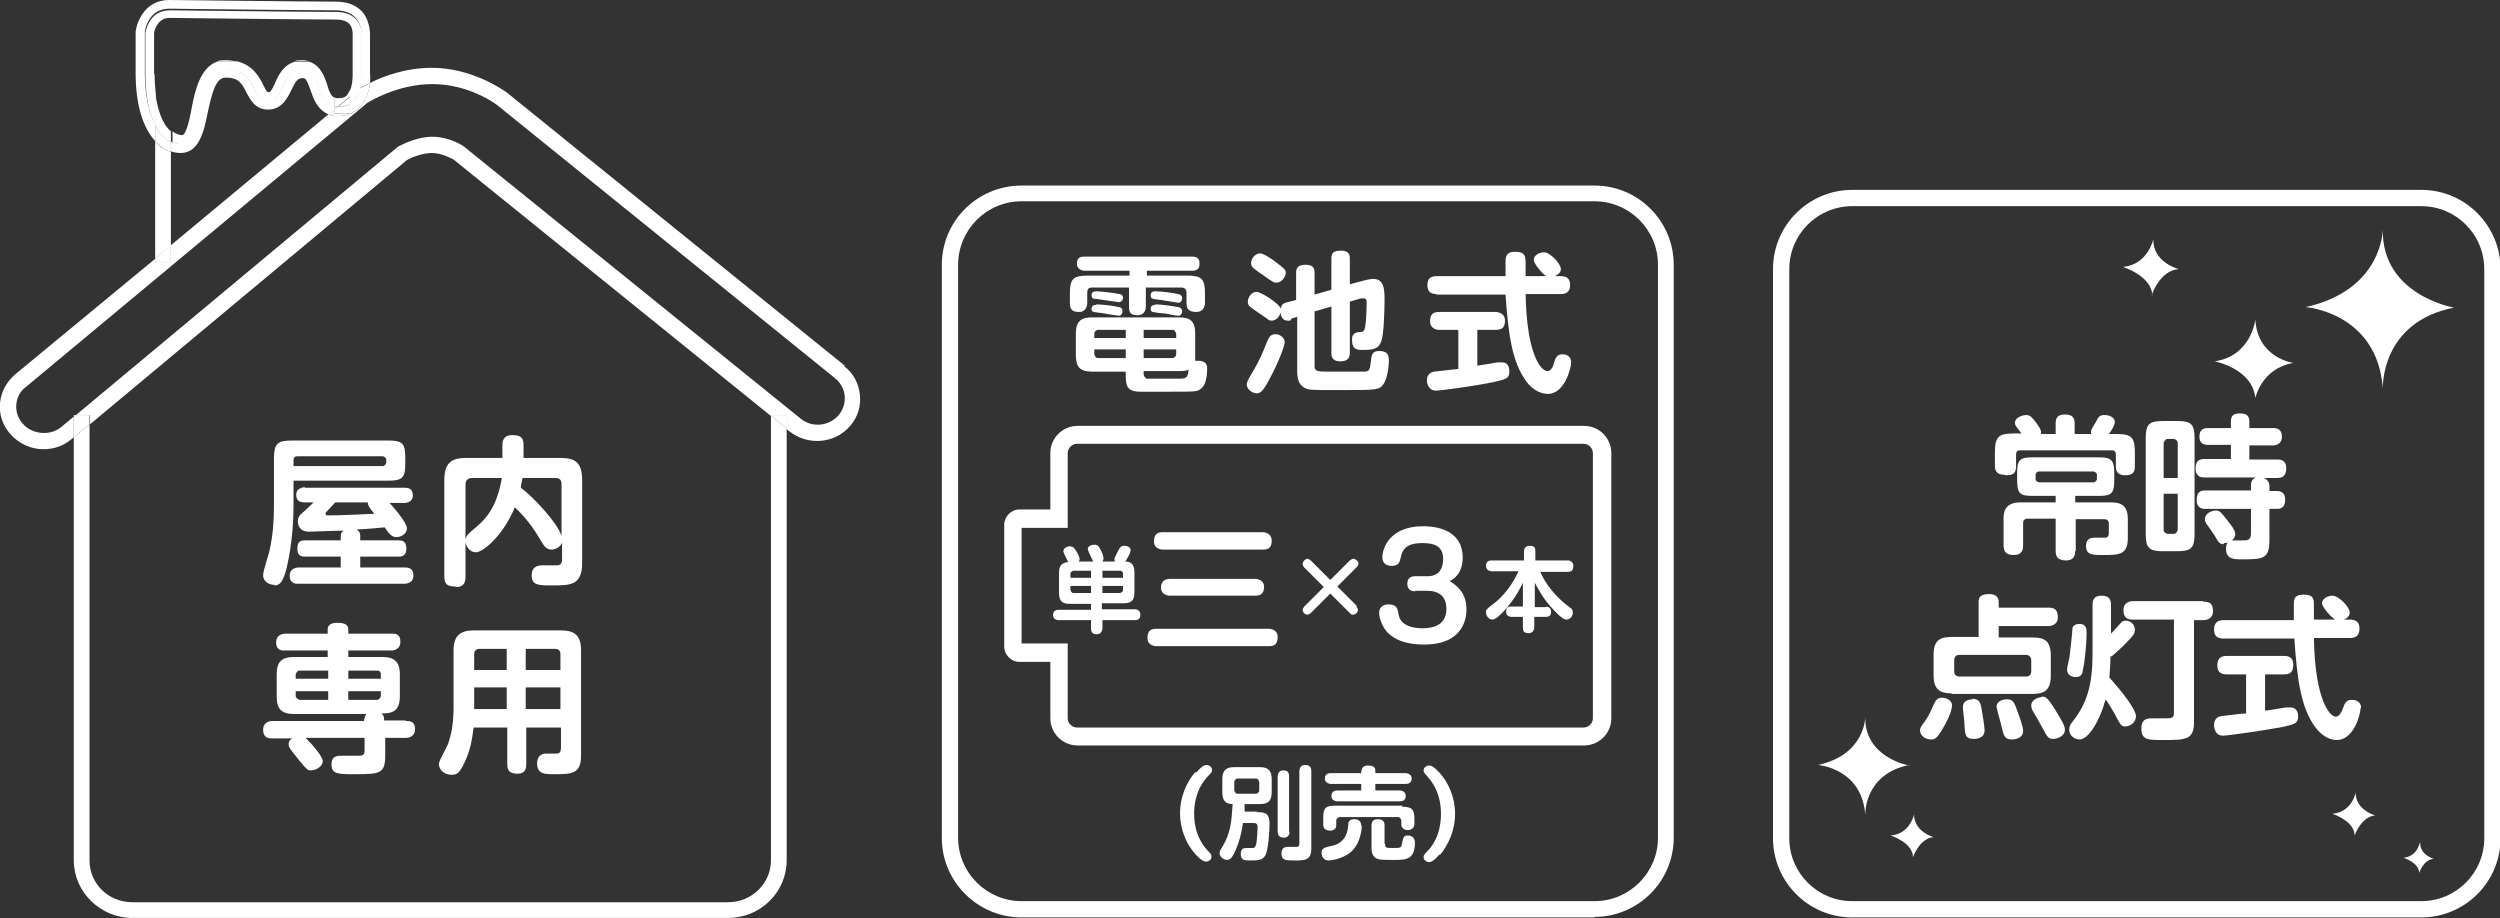 <?xml version="1.0" encoding="UTF-8"?>
<svg id="_レイヤー_2" data-name="レイヤー 2" xmlns="http://www.w3.org/2000/svg" viewBox="0 0 46.08 16.92">
  <rect x="0" y="0" width="46.08" height="16.92" fill="#333333" stroke="none"/>
  <defs>
    <style>
      .cls-1 {
        fill: #fff;
      }
    </style>
  </defs>
  <g id="_レイヤー_1-2" data-name="レイヤー 1">
    <g>
      <g>
        <path class="cls-1" d="m44.63,3.5h-10.49c-.8,0-1.46.65-1.46,1.46v10.49c0,.8.65,1.46,1.46,1.46h10.49c.8,0,1.46-.65,1.46-1.46V4.96c0-.8-.65-1.46-1.46-1.46Zm1.16,11.95c0,.64-.52,1.16-1.16,1.16h-10.49c-.64,0-1.16-.52-1.16-1.16V4.96c0-.64.52-1.16,1.16-1.16h10.49c.64,0,1.16.52,1.16,1.16v10.49Z"/>
        <path class="cls-1" d="m36.98,8.76c.11,0,.18-.03.18-.16v-.22c0-.05.02-.08.08-.08h1.68c.06,0,.08.03.08.08v.22c0,.1.05.16.17.16.11,0,.18-.03.18-.16v-.25c0-.28-.05-.35-.33-.35h-.15c.04-.05.11-.16.11-.22,0-.1-.12-.13-.19-.13-.09,0-.11.03-.16.13-.08.13-.09.15-.09.18,0,.01,0,.03.01.04h-.31v-.2c0-.07-.02-.16-.17-.16-.11,0-.18.03-.18.16v.2h-.27s0-.02,0-.04c0-.04-.04-.1-.09-.17-.08-.1-.11-.14-.18-.14-.08,0-.21.05-.21.14,0,.03,0,.05.06.12.02.03.04.05.06.08h-.15c-.27,0-.34.06-.34.35v.25c0,.1.05.16.17.16Z"/>
        <path class="cls-1" d="m38.26,10.16v-.59h.53c.05,0,.08.03.08.08v.18s0,.07-.05.08c-.03,0-.16,0-.2,0-.05,0-.17,0-.17.15,0,.17.11.17.32.17.28,0,.45,0,.45-.31v-.35c0-.25-.12-.31-.31-.31h-.66v-.12h.45c.22,0,.27-.05.27-.29v-.13c0-.23-.05-.29-.27-.29h-1.25c-.23,0-.27.06-.27.29v.13c0,.24.05.29.27.29h.44v.12h-.65c-.31,0-.31.21-.31.31v.48c0,.1.03.18.19.18.17,0,.17-.13.17-.18v-.41c0-.05.03-.08.08-.08h.52v.59c0,.1.03.18.19.18.17,0,.17-.13.17-.18Zm-.68-1.27s-.06-.02-.06-.05v-.1s.02-.05.06-.05h1.01s.06.02.06.05v.1s-.02.05-.06.05h-1.01Z"/>
        <path class="cls-1" d="m40.98,10.01s.06,0,.08-.01c-.02.03-.03.06-.03.11,0,.2.14.2.31.2.39,0,.49-.02.49-.36v-.57h.14c.12,0,.15-.08.15-.17,0-.08-.03-.16-.15-.16h-.14v-.09c0-.06-.03-.12-.1-.15h.25c.12,0,.16-.07.16-.18,0-.16-.12-.16-.16-.16h-.52v-.26h.44s.16,0,.16-.16-.12-.16-.16-.16h-.44v-.12c0-.13-.08-.15-.18-.15-.12,0-.16.05-.16.15v.12h-.42c-.09,0-.16.03-.16.16,0,.15.12.15.16.15h.42v.26h-.49c-.12,0-.16.06-.16.18,0,.16.12.16.16.16h.95c-.09.04-.09.11-.09.15v.09h-.84c-.12,0-.16.05-.16.18,0,.16.12.16.16.16h.84v.45c0,.11-.05.13-.12.13-.03,0-.2,0-.23,0,.02-.02.06-.06.06-.11,0-.04-.01-.09-.13-.24-.14-.18-.16-.2-.23-.2-.07,0-.2.05-.2.16,0,.03.01.06.04.1.06.08.09.13.14.2.08.14.09.16.18.16Z"/>
        <path class="cls-1" d="m39.87,7.76c-.26,0-.32.06-.32.32v1.76c0,.26.06.32.32.32h.26c.26,0,.32-.06.32-.32v-1.76c0-.26-.06-.32-.32-.32h-.26Zm.27,2.01s-.02.07-.07.07h-.12s-.07-.02-.07-.07v-.67h.26v.67Zm0-.96h-.26v-.65s.03-.07.07-.07h.12s.07.02.07.07v.65Z"/>
        <path class="cls-1" d="m35.79,12.86c-.06,0-.1.03-.13.09-.06.13-.1.23-.17.33-.09.12-.1.14-.1.18,0,.1.1.17.2.17.07,0,.11-.01.23-.22.03-.05.16-.28.16-.41,0-.09-.1-.14-.19-.14Z"/>
        <path class="cls-1" d="m37.63,12.85c-.06,0-.19.05-.19.15,0,.04.01.07.02.09.03.05.17.29.2.35.07.13.09.18.18.18.08,0,.22-.05.22-.17,0-.07-.04-.14-.18-.37-.15-.24-.18-.24-.25-.24Z"/>
        <path class="cls-1" d="m36.36,12.89c-.12,0-.18.06-.18.14,0,.06.03.25.03.34.01.16.01.25.17.25.03,0,.2,0,.2-.16,0-.08-.05-.35-.06-.42-.02-.08-.03-.16-.17-.16Z"/>
        <path class="cls-1" d="m36.99,12.89c-.1,0-.19.05-.19.14,0,.03.09.33.1.39.03.13.05.21.18.21.06,0,.21-.02.21-.16,0-.07-.06-.24-.09-.32-.07-.2-.09-.26-.21-.26Z"/>
        <path class="cls-1" d="m35.97,12.79h1.5c.21,0,.33-.07.33-.33v-.38c0-.26-.11-.33-.33-.33h-.63v-.21h.92s.17,0,.17-.16c0-.13-.05-.18-.17-.18h-.92v-.11c0-.1-.08-.14-.17-.14-.16,0-.2.05-.2.15v.64h-.5c-.21,0-.33.06-.33.33v.38c0,.25.11.33.33.33Zm.05-.62c0-.06.03-.1.1-.1h1.22c.06,0,.1.04.1.1v.2c0,.07-.04.1-.1.1h-1.22c-.06,0-.1-.03-.1-.1v-.2Z"/>
        <path class="cls-1" d="m38.39,12.36c.05-.23.07-.57.07-.68,0-.08,0-.18-.13-.18-.07,0-.12.03-.13.08,0,.05-.04.41-.05.49,0,.05-.05.22-.05.27,0,.1.08.14.16.14.09,0,.12-.05.13-.12Z"/>
        <path class="cls-1" d="m40.61,11.08h-1.3s-.17,0-.17.16c0,.12.04.18.17.18h.76v1.69c0,.1,0,.13-.14.13-.04,0-.22,0-.26,0-.08,0-.2,0-.2.19,0,.21.12.21.4.21.41,0,.57,0,.57-.33v-1.88h.18s.17,0,.17-.16c0-.14-.05-.18-.18-.18Z"/>
        <path class="cls-1" d="m38.92,12.1s.15-.13.22-.2c.18-.18.21-.22.21-.29,0-.09-.07-.17-.17-.17-.06,0-.08.03-.15.11-.03.03-.09.1-.12.13v-.53c0-.13-.06-.17-.18-.17-.16,0-.16.12-.16.17v.9c0,.56-.1.91-.36,1.24-.05.06-.07.1-.07.16,0,.11.1.18.19.18.16,0,.37-.33.48-.74.09.13.16.25.2.33.07.13.09.17.16.17.1,0,.2-.08.2-.19,0-.12-.26-.46-.49-.71.01-.15.02-.25.02-.4Z"/>
        <path class="cls-1" d="m43.52,13.05c0-.09-.06-.15-.17-.15s-.13.06-.17.17c-.02.05-.06.14-.13.14-.1,0-.38-.29-.4-1.45h.66c.13,0,.18-.06.18-.18,0-.13-.09-.16-.18-.16h-.11c.08-.03.11-.08.11-.13,0-.1-.2-.31-.32-.31-.08,0-.19.05-.19.14,0,.07.17.26.24.3h-.39s0-.18,0-.26c0-.11,0-.2-.19-.2s-.18.11-.18.2c0,.03,0,.22,0,.27h-1.29c-.13,0-.18.06-.18.18,0,.13.08.16.18.16h1.3c.05.75.12,1.28.39,1.64.1.13.24.23.39.23.32,0,.44-.48.44-.59Z"/>
        <path class="cls-1" d="m42.22,13.04s-.05,0-.09,0c-.16.03-.26.04-.38.06v-.67h.35c.12,0,.17-.05.17-.18,0-.16-.13-.16-.17-.16h-1.06c-.12,0-.17.06-.17.18,0,.16.13.16.17.16h.36v.72c-.07,0-.38.04-.46.05-.08.01-.13.07-.13.16s.04.2.16.2c.09,0,.72-.09,1.1-.16.21-.05.29-.06.29-.19s-.07-.17-.14-.17Z"/>
        <path class="cls-1" d="m43.92,4.22s.01,1.12-1.42,1.44c0,0,1.32.1,1.42,1.5,0,0-.05-1.22,1.31-1.49,0,0-1.34-.23-1.31-1.45Z"/>
        <path class="cls-1" d="m41.57,7.34s.11-.55.7-.65c0,0-.66-.09-.7-.8,0,0-.07.67-.75.77,0,0,.69.13.75.67Z"/>
        <path class="cls-1" d="m39.66,5.44s.15-.46.5-.48c0,0-.48-.12-.47-.55,0,0-.1.47-.56.51,0,0,.54.17.54.53Z"/>
        <path class="cls-1" d="m35.19,14.11s-.82-.14-.81-.89c0,0,0,.69-.87.88,0,0,.81.06.87.92,0,0-.03-.75.81-.92Z"/>
        <path class="cls-1" d="m35.28,15.01s-.07.36-.43.39c0,0,.41.13.41.4,0,0,.12-.35.38-.37,0,0-.37-.1-.36-.43Z"/>
        <path class="cls-1" d="m44.6,15.54s-.05.25-.3.27c0,0,.29.09.29.28,0,0,.08-.25.27-.26,0,0-.26-.07-.25-.3Z"/>
        <path class="cls-1" d="m43.42,14.61s-.07.36-.43.39c0,0,.41.13.41.4,0,0,.12-.35.38-.37,0,0-.37-.1-.36-.43Z"/>
        <polygon class="cls-1" points="1.36 7.65 1.36 7.68 1.4 7.65 1.36 7.65"/>
        <path class="cls-1" d="m14.21,15.86c0,.42-.35.77-.79.77H2.44c-.44,0-.79-.34-.79-.77V7.82l-.29.24v7.8c0,.58.49,1.06,1.08,1.06h10.98c.6,0,1.08-.48,1.08-1.06v-7.96l-.29-.24v8.2Z"/>
        <path class="cls-1" d="m3.15,2.8c-.11-.03-.21-.1-.29-.19v2.16l.29-.24v-1.72Z"/>
        <path class="cls-1" d="m6.16,1.96c-.37-.08-.21-.69-.59-.69-.4,0-.31.59-.63.59s-.19-.58-.78-.59c-.62,0-.37,1.38-.83,1.38-.07,0-.13-.02-.18-.04v.18c.06.02.12.03.18.03.34,0,.43-.4.5-.75.08-.37.15-.64.33-.64h0c.24,0,.3.11.38.27.07.13.16.32.4.32.26,0,.36-.22.43-.36.08-.17.12-.22.21-.22.05,0,.07.02.14.21.05.15.12.37.34.46l.11-.09v-.06Z"/>
        <path class="cls-1" d="m2.67,1.35v-.77s.05-.42.45-.42c0,0,2.53.03,3.06.03s.48.47.48.47v.68s.01.14-.03.29c.02-.02.09-.05.19-.1.01-.1,0-.18,0-.19v-.66s.02-.27-.14-.46c-.12-.13-.28-.19-.5-.19-.53,0-3.06-.03-3.06-.03-.43,0-.59.37-.62.58v.77c0,.57.13,1,.36,1.25v-.3c-.13-.25-.19-.59-.19-.95Z"/>
        <path class="cls-1" d="m6.16,1.96v.06l.06-.05s-.04,0-.06-.01Z"/>
        <path class="cls-1" d="m3.15,2.62c-.12-.06-.22-.16-.29-.31v.3c.09.09.18.16.29.19v-.18Z"/>
        <path class="cls-1" d="m4.16,1.28c.59,0,.46.59.78.59s.23-.59.63-.59c.37,0,.22.61.59.69v-.17c-.05-.03-.09-.09-.13-.24-.05-.15-.12-.35-.32-.42h-.28c-.21.06-.3.25-.36.39-.06.14-.09.17-.12.17-.03,0-.04-.02-.1-.14-.07-.14-.19-.36-.48-.43h-.35c-.33.1-.43.55-.49.88-.03.17-.1.48-.17.48-.07,0-.13-.03-.18-.07v.2c.06.03.12.04.18.04.45,0,.21-1.39.83-1.38Z"/>
        <path class="cls-1" d="m2.84,1.35v-.75s.05-.27.28-.27c0,0,2.53.03,3.07.03.12,0,.2.03.25.08.07.08.06.2.06.22v.7c0,.06,0,.2-.05.31v.12l.09-.07s.05-.04.08-.06c0,0,.01,0,.02,0,.04-.15.03-.29.03-.29v-.68s.05-.47-.48-.47-3.06-.03-3.06-.03c-.4,0-.45.42-.45.42v.77c0,.36.06.71.19.95v-.61c-.01-.11-.02-.23-.02-.34Z"/>
        <path class="cls-1" d="m2.86,1.7v.61c.07.15.17.26.29.31v-.2c-.16-.13-.25-.41-.29-.72Z"/>
        <path class="cls-1" d="m4.16,1.11c-.06,0-.11,0-.16.02h.35c-.06-.01-.12-.02-.19-.02h0Z"/>
        <path class="cls-1" d="m6.45,1.78v-.12s-.03.06-.05.09c-.02.03-.07.06-.16.06-.03,0-.06,0-.08-.02v.17s.04.01.06.01l.23-.19Z"/>
        <path class="cls-1" d="m5.43,1.13h.28s-.08-.02-.14-.02c-.06,0-.1,0-.15.02Z"/>
        <path class="cls-1" d="m15.57,6.74L9.36,1.72l-.04-.03c-.06-.04-.63-.44-1.36-.44-.49,0-.91.16-1.14.28-.02.13-.06.31-.18.44-.1.11-.24.17-.41.17-.07,0-.13-.01-.18-.03l-2.9,2.41v.31h-.29v-.06L.28,6.9c-.16.14-.26.32-.28.53-.02.21.05.41.19.57.15.17.37.28.61.28.19,0,.37-.06.51-.18l.05-.04v-.38l-.23.19c-.2.17-.54.14-.71-.06-.09-.1-.13-.23-.12-.35.01-.13.07-.25.18-.33L6.73,1.93s.03-.03.05-.04c.02-.01.54-.34,1.19-.34s1.14.34,1.21.4l6.21,5.02c.1.08.17.2.18.33.01.13-.03.25-.11.35-.18.21-.5.24-.71.06l-6.2-5.01c-.1-.07-.33-.18-.58-.18-.27,0-.53.13-.63.18L1.4,7.65h.26v.17L7.5,2.95c.11-.06.3-.13.46-.13.18,0,.36.1.4.12l5.84,4.72h0s.29-.01.29-.01v.25l.06.05c.34.27.84.23,1.12-.1.14-.16.2-.36.18-.57-.02-.21-.12-.4-.29-.53Z"/>
        <polygon class="cls-1" points="1.65 7.65 1.4 7.65 1.36 7.68 1.36 8.06 1.65 7.82 1.65 7.65"/>
        <polygon class="cls-1" points="14.21 7.65 14.21 7.66 14.5 7.9 14.5 7.65 14.21 7.65"/>
        <polygon class="cls-1" points="3.15 4.83 3.15 4.52 2.86 4.77 2.86 4.83 3.15 4.83"/>
        <path class="cls-1" d="m6.45,1.91v.18h-.29v-.07l-.11.09c.05.02.11.03.18.03.17,0,.31-.06.41-.17.12-.13.16-.3.18-.44-.1.05-.16.09-.19.1-.03.11-.08.21-.18.27Z"/>
        <path class="cls-1" d="m6.22,1.97l-.06.05v.07h.29v-.18c-.06.04-.12.06-.22.06,0,0-.01,0-.02,0Z"/>
        <path class="cls-1" d="m6.54,1.71l-.09.07v.13c.1-.07.16-.17.18-.27,0,0-.01,0-.02,0-.03.02-.06.04-.08.06Z"/>
        <path class="cls-1" d="m6.22,1.97s.01,0,.02,0c.09,0,.16-.03.22-.06v-.13l-.23.19Z"/>
        <path class="cls-1" d="m5.06,10.79c.09,0,.16-.05.23-.35.1-.44.12-.87.12-1.12v-.46h1.75c.26,0,.31-.06.31-.31v-.12c0-.25-.05-.31-.31-.31h-1.78c-.27,0-.33.06-.33.33v.86c0,.28-.02.56-.08.83-.01.06-.12.38-.12.46,0,.13.12.18.21.18Zm.35-2.31c0-.05.03-.07.07-.07h1.58s.06.02.06.06v.06s-.02.06-.06.06h-1.65v-.11Z"/>
        <path class="cls-1" d="m5.62,8.98s-.16,0-.16.14.11.14.16.14h.16c-.05.05-.09.09-.18.17-.06.05-.11.09-.11.18,0,.02,0,.19.21.19.03,0,.53-.02.63-.02-.04.03-.05.06-.05.12v.06h-.65c-.06,0-.15,0-.15.15s.09.15.15.15h.65v.2h-.78s-.16,0-.16.15.11.15.16.15h1.96s.16,0,.16-.15-.11-.15-.16-.15h-.82v-.2h.7c.05,0,.15,0,.15-.15,0-.14-.08-.15-.15-.15h-.7v-.06c0-.06,0-.1-.07-.14.36-.02.39-.03.52-.04.1.15.15.18.22.18.08,0,.19-.06.19-.16s-.21-.35-.32-.47h.28s.15,0,.15-.14-.11-.14-.16-.14h-1.83Zm.42.52s-.04,0-.04-.03c0-.01,0-.02.03-.05.03-.03.13-.14.15-.16h.6c0,.06.03.1.12.21-.21.01-.63.03-.86.03Z"/>
        <path class="cls-1" d="m8.41,10.82c.17,0,.17-.14.17-.18v-.64c.02.09.09.18.19.18.14,0,.51-.32.72-.83.27.26.38.45.5.65.03.05.08.13.17.13.07,0,.17-.04.2-.13v.31c0,.06-.02.11-.09.11-.04,0-.23,0-.27,0-.11,0-.2.04-.2.18,0,.19.12.19.38.19.33,0,.55,0,.55-.41v-1.53c0-.32-.12-.41-.41-.41h-.67v-.24c0-.14-.06-.18-.21-.18-.18,0-.18.14-.18.18v.24h-.66c-.28,0-.41.09-.41.41v1.78c0,.14.06.18.2.18Zm1.22-2.01h.61c.08,0,.11.04.11.12v.95c-.07-.24-.53-.73-.75-.89,0-.04.02-.13.03-.17Zm-1.05.12c0-.07.04-.12.12-.12h.55c-.1.59-.33.79-.55.97-.07.06-.1.09-.12.16v-1.01Z"/>
        <path class="cls-1" d="m7.47,13.28h-.39c0-.05,0-.09-.05-.13.18,0,.34-.02.34-.32v-.4c0-.24-.11-.32-.32-.32h-.63v-.12h.8s.16,0,.16-.16-.11-.15-.16-.15h-.8v-.08c0-.11-.12-.12-.2-.12-.04,0-.18,0-.18.12v.08h-.79s-.16,0-.16.16.12.15.16.15h.79v.12h-.62c-.23,0-.32.09-.32.32v.41c0,.23.09.32.32.32h1.33s-.04.07-.04.13h-1.7s-.16,0-.16.16.11.16.16.16h.38c-.06.03-.07.07-.07.11,0,.06.04.1.19.29.14.17.16.19.22.19.1,0,.22-.08.22-.17s-.23-.35-.32-.43h1.09v.23c0,.09-.04.1-.11.1-.04,0-.26,0-.31,0-.08,0-.19,0-.19.16,0,.18.12.18.43.18.47,0,.56-.01.56-.35v-.32h.39s.16,0,.16-.16-.12-.15-.16-.15Zm-1.42-.38h-.53s-.07-.03-.07-.07v-.09h.6v.16Zm0-.39h-.6v-.08s.02-.07.07-.07h.53v.15Zm.97.32s-.02.07-.07.07h-.53v-.16h.6v.09Zm0-.32h-.6v-.15h.53c.05,0,.07.03.07.07v.08Z"/>
        <path class="cls-1" d="m8.33,14.28c.09,0,.14-.03.23-.22.11-.23.14-.42.17-.65h.62v.67c0,.14.06.18.19.18.16,0,.16-.12.16-.18v-.67h.64v.37c0,.08-.02.11-.09.11-.03,0-.15,0-.18,0-.15,0-.17.12-.17.18,0,.2.14.2.31.2.32,0,.5,0,.5-.34v-1.94c0-.29-.13-.37-.37-.37h-1.61c-.24,0-.37.09-.37.37v1.05c0,.33-.05.52-.1.67-.02.06-.17.31-.17.37,0,.11.1.2.23.2Zm1.36-2.32h.54c.07,0,.1.04.1.1v.29h-.64v-.39Zm0,.71h.64v.4h-.64v-.4Zm-.95-.61c0-.06.03-.1.1-.1h.5v.39h-.6v-.29Zm0,.61h.6v.4h-.6v-.4Z"/>
      </g>
      <g>
        <path class="cls-1" d="m29.39,16.91h-10.56c-.81,0-1.47-.66-1.47-1.46V4.88c0-.81.66-1.46,1.47-1.46h10.56c.81,0,1.46.66,1.46,1.46v10.56c0,.81-.66,1.46-1.46,1.46ZM18.83,3.71c-.65,0-1.17.53-1.17,1.17v10.56c0,.65.53,1.17,1.17,1.17h10.56c.65,0,1.17-.53,1.17-1.17V4.88c0-.65-.53-1.17-1.17-1.17h-10.56Z"/>
        <g>
          <path class="cls-1" d="m21.11,5.08h.77c.27,0,.33.06.33.33v.18s0,.16-.16.16c-.13,0-.18-.05-.18-.16v-.19c0-.06-.03-.1-.09-.1h-.66v.36s0,.15-.15.15c-.12,0-.16-.04-.16-.15v-.36h-.68c-.07,0-.09.03-.09.1v.19s0,.16-.15.16c-.12,0-.17-.04-.17-.16v-.18c0-.27.06-.33.33-.33h.77v-.09h-.83s-.14,0-.14-.13c0-.11.06-.13.14-.13h1.98c.08,0,.14.02.14.13,0,.09-.04.13-.14.13h-.83v.09Zm.19.29c.11,0,.34.03.41.05.03,0,.08.02.08.08,0,.04-.03.08-.07.08,0,0-.26-.04-.31-.05-.18-.02-.2-.02-.2-.09,0-.07.06-.07.09-.07Zm-1.09,0c.08,0,.33.03.42.05.03,0,.07.02.07.07,0,.03-.03.08-.07.08-.02,0-.35-.05-.42-.06-.04,0-.09,0-.09-.07,0-.07.06-.07.09-.07Zm1.09.24c.09,0,.32.03.41.05.03,0,.08.02.08.08,0,.04-.03.08-.07.08-.03,0-.2-.03-.23-.04-.04,0-.21-.02-.24-.03-.03,0-.04-.03-.04-.06,0-.07.07-.07.08-.07Zm-1.1,0c.12,0,.35.03.42.05.03,0,.07.02.07.08,0,.03-.02.08-.07.08-.02,0-.26-.04-.31-.05-.18-.02-.19-.02-.19-.08,0-.07.06-.07.09-.07Zm.55,1.24h-.62c-.23,0-.3-.09-.3-.31v-.39c0-.24.11-.3.3-.3h1.6c.21,0,.3.07.3.3v.39c0,.06,0,.09,0,.11.03,0,.06,0,.09,0,.13.02.13.1.13.15,0,.11-.02.3-.11.36-.07.06-.08.06-.58.06h-.54c-.25,0-.27-.11-.27-.31v-.07Zm.33-.62h.6v-.08s-.02-.07-.06-.07h-.54v.15Zm-.33-.15h-.52s-.06.02-.06.07v.08h.58v-.15Zm.33.52h.54s.06-.02.06-.07v-.09h-.6v.16Zm-.33-.16h-.58v.09s.02.07.06.07h.52v-.16Zm.33.47s.02.06.06.07c.01,0,.51,0,.56,0,.16,0,.19,0,.21-.17-.03.02-.07.03-.18.03h-.65v.06Z"/>
          <path class="cls-1" d="m23.78,5.91s-.03,0-.05,0c-.09,0-.12-.08-.13-.15-.02.1-.1.15-.16.15-.02,0-.05,0-.09-.04-.03-.02-.16-.11-.19-.13-.15-.1-.16-.12-.16-.18,0-.07.06-.18.16-.18.09,0,.42.22.45.31.01-.08.04-.1.12-.12l.16-.04v-.5c0-.1.04-.15.18-.15.16,0,.16.1.16.15v.4l.31-.09v-.57c0-.11.04-.15.18-.15.16,0,.16.1.16.15v.47l.3-.08s.1-.02.12-.02c.2,0,.22.16.22.38,0,.17-.01.63-.06.77-.05.14-.14.16-.34.16-.1,0-.2,0-.2-.19,0-.1.05-.13.13-.14.05,0,.07,0,.09-.03.04-.04.05-.39.05-.51,0-.04,0-.08-.06-.08-.01,0-.03,0-.05,0l-.2.06v.94c0,.11-.05.16-.18.16-.16,0-.16-.11-.16-.16v-.85l-.31.09v1.01c0,.09.05.1.23.1.28,0,.62,0,.69,0,.07,0,.1-.03.11-.13.02-.19.03-.25.16-.25s.18.05.18.17c0,.07-.02.33-.1.44-.08.11-.11.11-.83.11-.53,0-.56,0-.64-.05-.09-.06-.12-.15-.12-.3v-1l-.1.03Zm-.24-1.06c.12.09.16.12.16.18,0,.07-.08.18-.17.18-.05,0-.07-.01-.25-.14-.02-.01-.13-.09-.18-.13-.03-.03-.04-.06-.04-.09,0-.08.07-.18.17-.18.06,0,.24.12.31.18Zm.14,1.45c0,.07-.1.34-.24.61-.14.27-.19.34-.28.34-.06,0-.18-.06-.18-.17,0-.04.03-.09.13-.26.11-.19.16-.31.24-.51.05-.13.09-.15.17-.15.05,0,.16.05.16.15Z"/>
          <path class="cls-1" d="m26.48,5.42c-.09,0-.17-.03-.17-.16,0-.11.04-.17.17-.17h1.27s0-.23,0-.26c0-.08,0-.19.18-.19s.19.09.19.2c0,.07,0,.22,0,.25h.38c-.07-.04-.23-.23-.23-.3,0-.09.11-.14.19-.14.11,0,.31.21.31.31,0,.05-.03.09-.11.13h.11c.09,0,.17.03.17.16,0,.11-.05.17-.17.17h-.65c.02,1.13.29,1.42.4,1.42.07,0,.11-.09.12-.14.03-.11.06-.17.16-.17s.16.06.16.15c0,.1-.12.58-.43.58-.15,0-.29-.09-.39-.22-.27-.36-.34-.88-.39-1.61h-1.28Zm.39.66h-.35s-.16,0-.16-.16c0-.11.04-.17.16-.17h1.05s.17,0,.17.16c0,.12-.05.17-.17.17h-.34v.66c.11-.02.21-.03.37-.06.04,0,.08,0,.09,0,.07,0,.13.04.13.17s-.07.14-.28.19c-.38.08-.99.16-1.08.16-.11,0-.16-.11-.16-.19s.04-.14.13-.16c.07-.01.38-.04.45-.05v-.71Z"/>
        </g>
        <g>
          <path class="cls-1" d="m22.05,14.24c.11-.13.16-.14.19-.14.05,0,.1.04.1.09,0,.04-.01.05-.06.1-.05.05-.11.13-.16.22-.07.14-.11.31-.11.48,0,.42.19.63.29.73.02.02.03.04.03.07,0,.05-.04.09-.1.09-.04,0-.09-.02-.2-.14-.16-.18-.28-.45-.28-.75s.12-.57.28-.76Z"/>
          <path class="cls-1" d="m23.95,14.21s0-.11.1-.11c.08,0,.12.03.12.11v1.43c0,.22-.12.22-.31.22-.16,0-.24,0-.24-.13,0-.12.09-.12.12-.12.02,0,.11,0,.14,0,.04,0,.07,0,.07-.07v-1.34Zm-.79.76c.13,0,.24,0,.24.21,0,.13-.02.49-.08.59-.05.09-.14.09-.29.09-.1,0-.16-.01-.16-.12,0-.1.05-.11.11-.11.02,0,.09,0,.11,0,.05,0,.06-.05.07-.1.01-.08.02-.22.02-.28,0-.07-.03-.08-.08-.08h-.19c-.03.22-.08.37-.13.49-.05.11-.09.19-.16.19-.08,0-.14-.07-.14-.12,0-.04.01-.06.05-.12.15-.25.17-.46.19-.79-.13,0-.19-.06-.19-.22v-.24c0-.16.07-.22.22-.22h.47c.14,0,.22.05.22.22v.24c0,.17-.07.22-.22.22h-.28c0,.09,0,.1,0,.14h.23Zm.61.36s0,.11-.1.11c-.07,0-.12-.03-.12-.11v-1.02s0-.11.1-.11c.08,0,.11.03.11.11v1.02Zm-.56-.92s-.02-.06-.05-.06h-.36s-.05.02-.05.06v.16s.02.06.05.06h.36s.05-.02.05-.06v-.16Z"/>
          <path class="cls-1" d="m25.1,14.2c0-.09.1-.09.12-.09.07,0,.13.02.13.09v.05h.55s.12,0,.12.1-.09.1-.12.1h-.55v.12h.45s.11,0,.11.1c0,.08-.05.1-.11.1h-1.15s-.11,0-.11-.1c0-.08.06-.1.11-.1h.44v-.12h-.55s-.12,0-.12-.1.09-.1.12-.1h.55v-.05Zm.74.67c.18,0,.23.04.23.23v.09c0,.07-.06.11-.12.11-.07,0-.12-.04-.12-.11v-.07s-.02-.06-.06-.06h-1.08s-.06.02-.06.06v.09c0,.07-.05.1-.12.1-.07,0-.12-.04-.12-.11v-.12c0-.19.04-.23.23-.23h1.23Zm-.31.69c0,.07.02.07.15.07s.15,0,.16-.08c.03-.12.03-.15.11-.15.1,0,.13.07.13.13,0,.32-.17.32-.39.32s-.28,0-.34-.04c-.05-.04-.07-.1-.07-.16v-.44c0-.1.07-.11.12-.11.07,0,.12.03.12.11v.34Zm-.43-.34c0,.08-.03.4-.28.54-.12.07-.27.1-.33.1-.1,0-.13-.08-.13-.14,0-.08.04-.1.19-.13.15-.03.28-.13.3-.37,0-.09.03-.12.12-.12.07,0,.12.04.12.12Z"/>
          <path class="cls-1" d="m26.53,15.75c-.11.13-.16.14-.19.14-.05,0-.1-.04-.1-.09,0-.04.01-.05.06-.1.07-.07.26-.28.26-.7s-.2-.63-.26-.7c-.05-.05-.06-.07-.06-.1,0-.05.05-.09.1-.09.04,0,.09.02.2.14.16.18.28.45.28.75s-.12.57-.28.76Z"/>
        </g>
        <path class="cls-1" d="m29.2,13.74h-9.34c-.28,0-.5-.23-.5-.5v-1.04h-.57c-.15,0-.28-.13-.28-.28v-2.25c0-.15.13-.28.28-.28h.57v-1.04c0-.28.23-.5.5-.5h9.34c.28,0,.5.23.5.5v4.89c0,.28-.23.5-.5.5Zm-10.37-1.88h.85v1.38c0,.09.08.17.17.17h9.34c.09,0,.17-.08.17-.17v-4.89c0-.09-.08-.17-.17-.17h-9.34c-.09,0-.17.08-.17.17v1.38h-.85v2.14Z"/>
        <g>
          <path class="cls-1" d="m20.32,11.23h.6s.1,0,.1.1c0,.09-.06.1-.1.1h-.6v.15s0,.11-.1.11c-.08,0-.11-.03-.11-.11v-.15h-.6s-.1,0-.1-.09c0-.07.04-.1.1-.1h.6v-.11h-.39c-.13,0-.2-.04-.2-.2v-.37c0-.12.04-.19.17-.2-.02-.04-.09-.17-.09-.2,0-.05.06-.09.12-.09.05,0,.07.02.1.06.06.09.08.15.08.18,0,.02-.01.03-.02.04h.27s-.1-.2-.1-.23c0-.06.08-.08.12-.08.07,0,.09.04.12.1.04.08.05.12.05.15,0,.01,0,.03-.02.06h.23s-.01-.04-.01-.04c0-.03.08-.18.1-.21.02-.03.05-.04.09-.04s.11.02.11.08c0,.06-.09.2-.1.21.13,0,.17.08.17.2v.37c0,.15-.06.2-.2.2h-.4v.11Zm0-.58h.38v-.08s-.01-.05-.05-.05h-.33v.13Zm-.21-.13h-.33s-.05.02-.05.05v.08h.38v-.13Zm.21.41h.33s.05-.02.05-.05v-.08h-.38v.13Zm-.21-.13h-.38v.08s.02.05.05.05h.33v-.13Z"/>
          <path class="cls-1" d="m23.28,9.81s.16,0,.16.16-.11.16-.16.16h-1.85s-.16,0-.16-.15c0-.14.07-.17.16-.17h1.85Zm-.14.86s.16,0,.16.15-.11.16-.16.16h-1.58s-.16,0-.16-.15.12-.16.16-.16h1.58Zm.25.92s.16,0,.16.15-.08.17-.16.17h-2.08s-.16,0-.16-.15.08-.17.16-.17h2.08Z"/>
          <path class="cls-1" d="m25,11.18s.03.04.03.06c0,.05-.05.09-.09.09-.03,0-.06-.02-.06-.03l-.36-.36-.36.36s-.04.03-.06.03c-.05,0-.09-.05-.09-.09,0-.02.03-.06.03-.06l.36-.36-.36-.36s-.03-.04-.03-.06c0-.05.05-.1.09-.1.02,0,.06.03.06.03l.36.36.36-.36s.04-.03.06-.03c.05,0,.1.05.1.09,0,.02-.02.05-.03.06l-.36.36.36.36Z"/>
          <path class="cls-1" d="m26.09,10.9c-.12,0-.15-.07-.15-.14,0-.06.02-.14.15-.14h.23c.27,0,.28-.25.28-.32,0-.25-.19-.29-.38-.29s-.36.04-.4.26c-.02.08-.03.16-.17.16-.09,0-.17-.04-.17-.16,0-.16.13-.57.75-.57.11,0,.73,0,.73.58,0,.29-.17.4-.24.43.11.07.31.2.31.52,0,.13-.03.65-.78.65-.45,0-.62-.16-.7-.25-.1-.13-.13-.27-.13-.34,0-.06.04-.15.17-.15.16,0,.17.08.19.19.04.25.38.25.44.25.22,0,.44-.07.44-.36,0-.22-.13-.33-.35-.33h-.24Z"/>
          <path class="cls-1" d="m28.49,11.18s.1,0,.1.09c0,.07-.03.1-.1.1h-.21v.19s0,.11-.1.11c-.09,0-.11-.03-.11-.11v-.19h-.21s-.1,0-.1-.09c0-.08.03-.1.1-.1h.21v-.44c-.04.08-.12.26-.32.49-.07.08-.18.19-.24.19-.07,0-.12-.07-.12-.13,0-.05,0-.06.15-.17.27-.21.4-.49.45-.59h-.49s-.11,0-.11-.1.08-.1.11-.1h.59v-.17s0-.1.1-.1c.08,0,.11.02.11.1v.17h.6s.1,0,.1.1c0,.08-.03.11-.1.11h-.51c.16.36.43.57.55.66.03.02.05.04.05.09,0,.07-.05.13-.12.13-.07,0-.2-.14-.29-.24-.15-.17-.22-.31-.29-.44v.45h.21Z"/>
        </g>
      </g>
    </g>
  </g>
</svg>